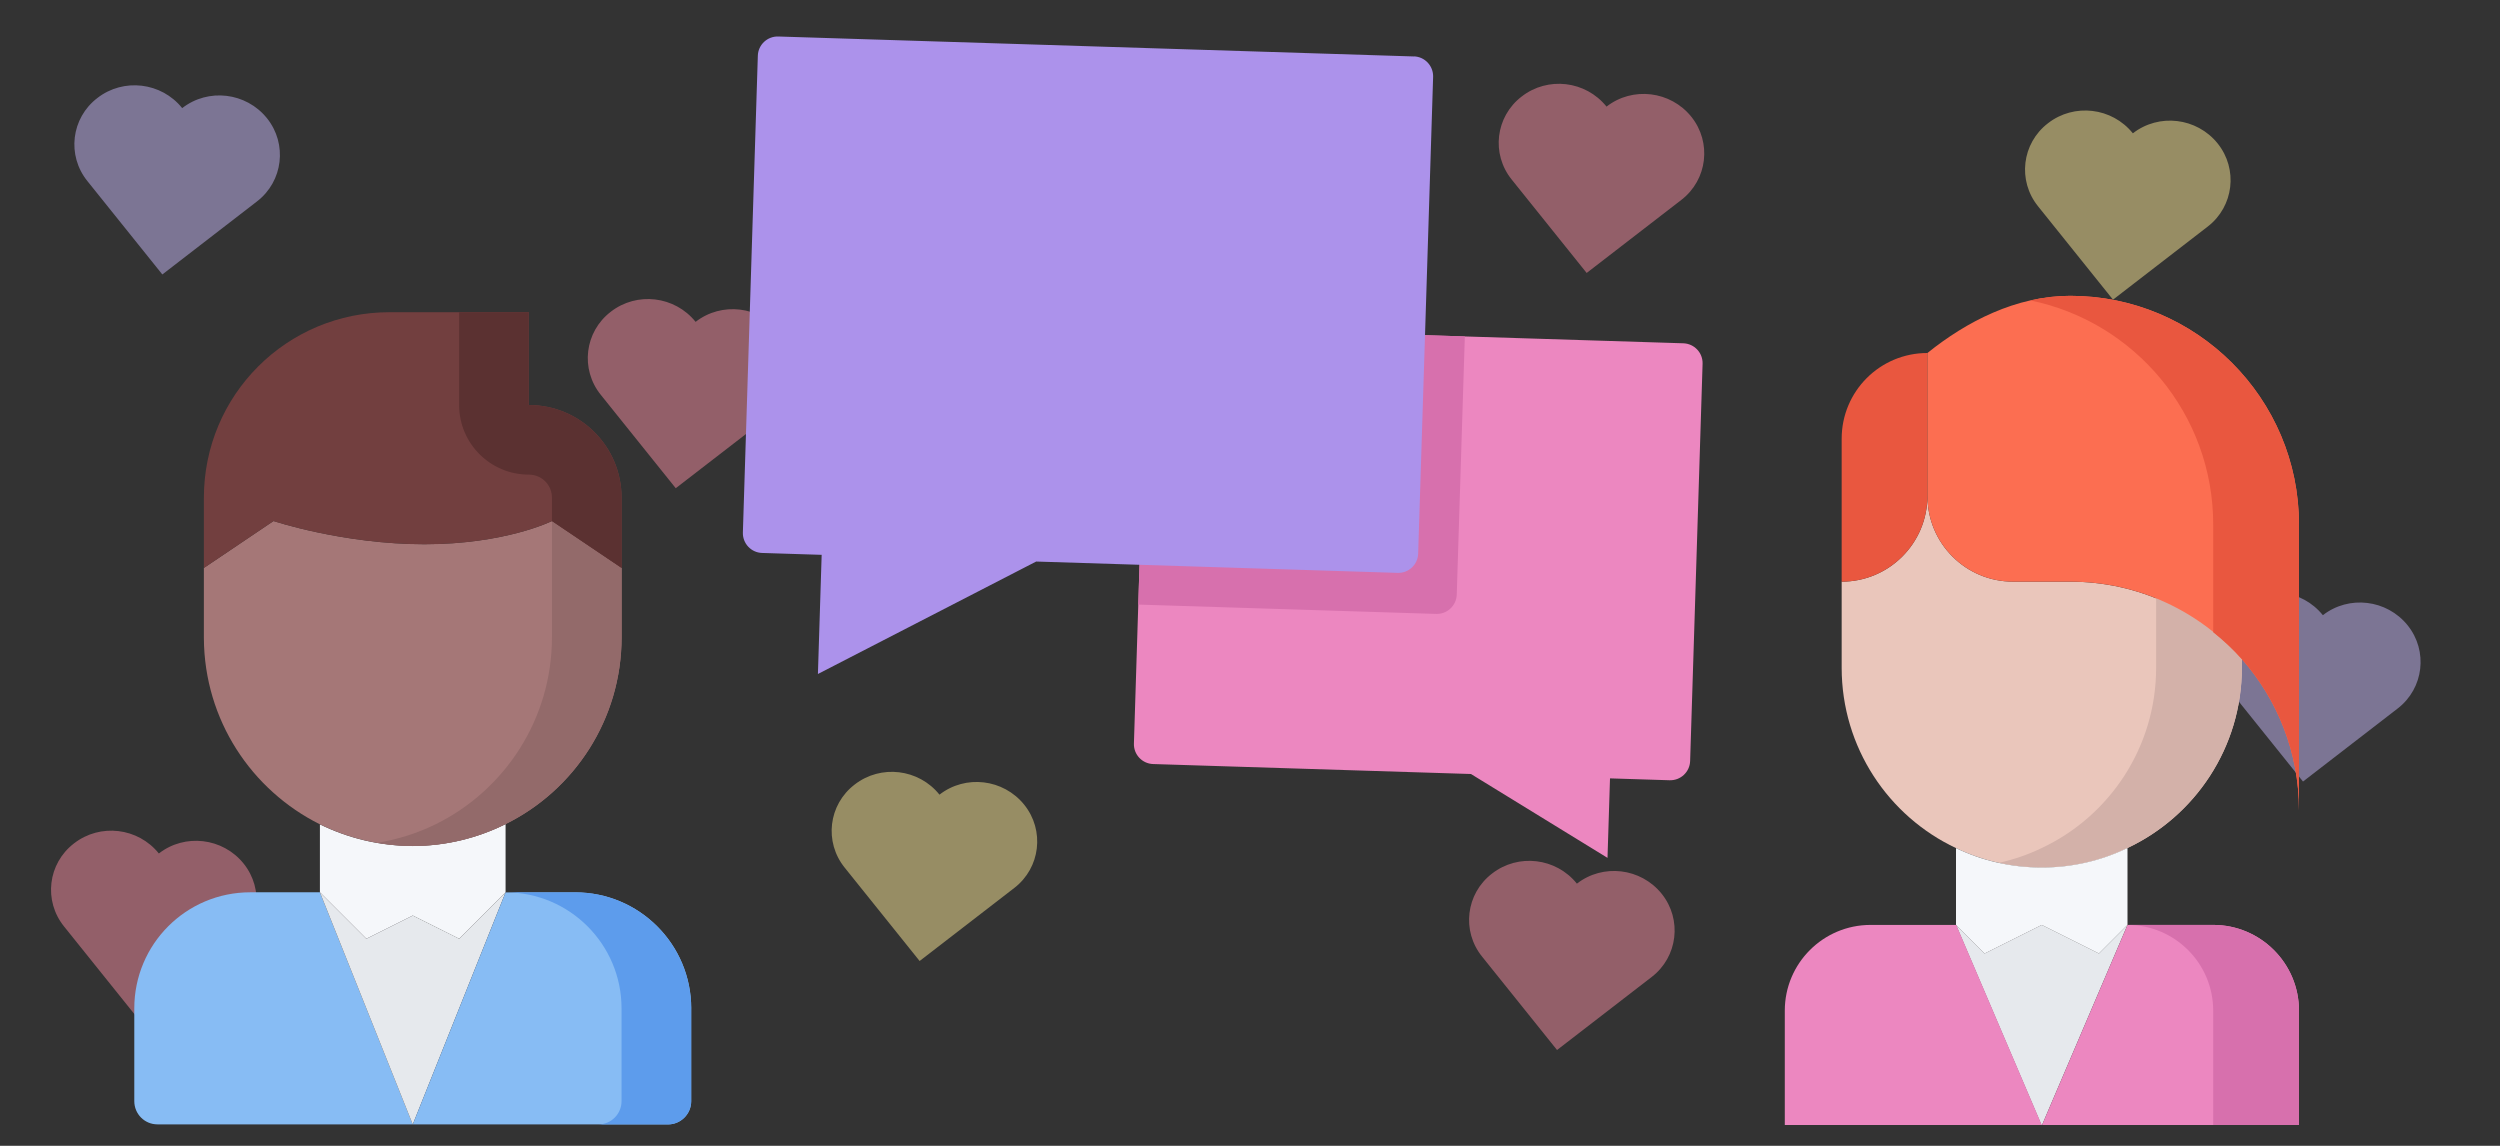 <?xml version="1.0" encoding="UTF-8"?>
<svg xmlns="http://www.w3.org/2000/svg" id="course_icons" data-name="course icons" viewBox="0 0 600 275">
  <rect x="0" y="0" width="600" height="275" fill="#333333" stroke="none"/>
  <defs>
    <style>
      .cls-1 {
        fill: #e9573f;
      }

      .cls-2 {
        fill: #e6e9ed;
      }

      .cls-3 {
        fill: #eac6bb;
      }

      .cls-4 {
        fill: #f78da2;
      }

      .cls-5 {
        fill: #f5f7fa;
      }

      .cls-6 {
        fill: #ec87c0;
      }

      .cls-7 {
        fill: #ffeb97;
      }

      .cls-8 {
        fill: #fc6e51;
      }

      .cls-9 {
        fill: #936a6a;
      }

      .cls-10 {
        fill: #a57777;
      }

      .cls-11 {
        fill: #ac92eb;
      }

      .cls-12 {
        fill: #d3b1a9;
      }

      .cls-13 {
        fill: #c8b9f9;
      }

      .cls-14 {
        fill: #d770ad;
      }

      .cls-15 {
        fill: #723f3f;
      }

      .cls-16 {
        fill: #87bcf4;
      }

      .cls-17 {
        fill: #5b3131;
      }

      .cls-18 {
        fill: #5d9cec;
      }

      .cls-19 {
        opacity: .49;
      }
    </style>
  </defs>
  <g class="cls-19">
    <path class="cls-4" d="M385.56,25.58c-4.99-6.21-14.08-7.29-20.35-2.42-6.3,4.82-7.37,13.8-2.38,19.96l17.97,22.39,22.73-17.54c6.26-4.82,7.33-13.8,2.38-19.96-5-6.21-14.09-7.29-20.35-2.42Z"></path>
    <path class="cls-13" d="M557.48,147.64c-4.99-6.21-14.08-7.29-20.35-2.42-6.3,4.82-7.37,13.8-2.38,19.96l17.97,22.39,22.73-17.54c6.26-4.82,7.33-13.8,2.38-19.96-5-6.21-14.09-7.29-20.35-2.42Z"></path>
    <path class="cls-7" d="M225.47,190.71c-4.99-6.21-14.08-7.29-20.35-2.42-6.3,4.82-7.37,13.8-2.38,19.96l17.97,22.39,22.73-17.54c6.26-4.82,7.33-13.8,2.38-19.96-5-6.21-14.09-7.29-20.35-2.42Z"></path>
    <path class="cls-4" d="M38.12,204.83c-4.99-6.21-14.08-7.29-20.35-2.42-6.3,4.82-7.37,13.8-2.38,19.96l17.97,22.39,22.73-17.54c6.26-4.82,7.33-13.8,2.38-19.96-5-6.21-14.09-7.29-20.35-2.42Z"></path>
    <path class="cls-4" d="M166.94,77.24c-4.99-6.21-14.08-7.29-20.35-2.42-6.3,4.82-7.37,13.8-2.38,19.96l17.97,22.39,22.73-17.54c6.26-4.82,7.33-13.8,2.38-19.96-5-6.21-14.09-7.29-20.35-2.42Z"></path>
    <path class="cls-13" d="M43.72,25.94c-4.99-6.21-14.08-7.29-20.35-2.42-6.3,4.82-7.37,13.8-2.38,19.96l17.97,22.39,22.73-17.54c6.26-4.82,7.33-13.8,2.38-19.96-5-6.21-14.09-7.29-20.35-2.42Z"></path>
    <path class="cls-7" d="M511.88,31.99c-4.99-6.21-14.08-7.29-20.35-2.42-6.3,4.82-7.37,13.8-2.38,19.96l17.97,22.39,22.73-17.54c6.26-4.82,7.33-13.8,2.38-19.96-5-6.21-14.09-7.29-20.35-2.42Z"></path>
    <path class="cls-4" d="M378.45,212.07c-4.99-6.21-14.08-7.29-20.35-2.42-6.3,4.82-7.37,13.8-2.38,19.96l17.97,22.39,22.73-17.54c6.26-4.82,7.33-13.8,2.38-19.96-5-6.21-14.09-7.29-20.35-2.42Z"></path>
  </g>
  <g>
    <path class="cls-3" d="M496.88,139.6c16.4,0,31.07,7.2,41.16,18.59v2.06c0,19.14-11.26,35.67-27.51,43.29-6.24,3.01-13.17,4.66-20.51,4.66s-14.34-1.65-20.58-4.66c-16.19-7.61-27.44-24.15-27.44-43.29v-20.65c11.32,0,20.58-9.19,20.58-20.58,0,11.39,9.19,20.58,20.58,20.58,0,0,13.72,0,13.72,0Z"></path>
    <path class="cls-12" d="M517.47,122.17v38.09c0,19.14-11.25,35.67-27.51,43.29-3.24,1.56-6.67,2.74-10.24,3.53,3.33,.73,6.78,1.13,10.32,1.13,7.34,0,14.27-1.65,20.51-4.66,16.25-7.61,27.51-24.15,27.51-43.29v-21.49c-8.55-11.14-14.65-15.63-20.59-16.6Z"></path>
    <path class="cls-1" d="M462.58,84.72v34.3c0,11.39-9.26,20.58-20.58,20.58v-34.3c0-11.39,9.19-20.58,20.58-20.58Z"></path>
    <polygon class="cls-2" points="510.6 221.98 490.09 270 489.95 270 469.44 221.98 476.3 228.84 490.02 221.98 503.74 228.84 510.6 221.98"></polygon>
    <path class="cls-5" d="M490.02,208.2c7.34,0,14.27-1.65,20.51-4.66l.07,.07v18.38l-6.86,6.86-13.72-6.86-13.72,6.86-6.86-6.86v-18.45c6.24,3.02,13.24,4.66,20.58,4.66Z"></path>
    <path class="cls-8" d="M551.76,125.88v68.6c0-13.93-5.21-26.62-13.72-36.29-10.09-11.4-24.76-18.59-41.16-18.59h-13.72c-11.39,0-20.58-9.19-20.58-20.58v-34.3c9.39-7.55,21.27-13.72,34.3-13.72,30.25,0,54.88,24.56,54.88,54.88Z"></path>
    <path class="cls-1" d="M496.88,71c-3.29,0-6.5,.39-9.61,1.1,25.01,5.09,43.9,27.23,43.9,53.78v25.85c2.45,1.97,4.78,4.1,6.87,6.46,8.51,9.67,13.72,22.36,13.72,36.29V125.88c0-30.32-24.63-54.88-54.88-54.88Z"></path>
    <path class="cls-6" d="M551.76,242.56v27.44h-61.67l20.51-48.02h20.58c11.32,0,20.58,9.19,20.58,20.58Z"></path>
    <path class="cls-14" d="M531.18,221.98h-20.58c11.31,0,20.57,9.2,20.57,20.58v27.44h20.59v-27.44c0-11.39-9.26-20.58-20.58-20.58Z"></path>
    <path class="cls-6" d="M428.35,242.56v27.44h61.67l-20.51-48.02h-20.58c-11.33,0-20.58,9.19-20.58,20.58Z"></path>
  </g>
  <g>
    <path class="cls-5" d="M121.34,197.85v16.31l-11.14,11.14-11.14-5.57-11.14,5.57-11.14-11.14v-16.31c6.74,3.29,14.26,5.18,22.22,5.18s15.53-1.89,22.28-5.23l.06,.05Z"></path>
    <path class="cls-16" d="M76.78,214.16l22.28,55.69H37.8c-3.12,0-5.57-2.51-5.57-5.57v-22.28c0-15.37,12.42-27.85,27.85-27.85h16.71Z"></path>
    <polygon class="cls-2" points="110.2 225.3 121.34 214.16 99.06 269.86 76.78 214.16 87.92 225.3 99.06 219.73 110.2 225.3"></polygon>
    <path class="cls-16" d="M165.89,242.01v22.28c0,3.06-2.51,5.57-5.57,5.57h-61.26l22.28-55.69h16.71c15.37,0,27.85,12.48,27.85,27.85Z"></path>
    <path class="cls-18" d="M138.04,214.16h-16.71c15.37,0,27.84,12.48,27.84,27.85v22.28c0,3.06-2.5,5.57-5.57,5.57h16.72c3.06,0,5.57-2.51,5.57-5.57v-22.28c0-15.37-12.48-27.85-27.85-27.85Z"></path>
    <path class="cls-10" d="M149.18,136.31v16.59c0,19.72-11.36,36.76-27.9,44.89-6.74,3.34-14.26,5.23-22.28,5.23s-15.48-1.89-22.22-5.18c-16.43-8.19-27.74-25.06-27.85-44.67v-16.87l16.71-11.26s16.71,5.57,36.2,5.57,30.63-5.57,30.63-5.57l16.71,11.26Z"></path>
    <path class="cls-9" d="M132.48,125.06h-.01v27.85c0,19.72-11.36,36.76-27.9,44.9-4.33,2.15-9.01,3.61-13.91,4.45,2.73,.46,5.5,.79,8.35,.79,8.01,0,15.53-1.89,22.28-5.23,16.54-8.13,27.9-25.18,27.9-44.89v-16.59l-16.71-11.26Z"></path>
    <path class="cls-15" d="M65.64,125.06l-16.71,11.26v-16.83c0-24.67,19.88-44.56,44.56-44.56h33.42v22.28c12.31,0,22.28,9.91,22.28,22.28v16.83l-16.71-11.26s-11.19,5.57-30.63,5.57-36.2-5.57-36.2-5.57Z"></path>
    <path class="cls-17" d="M149.18,136.31v-16.83c0-12.36-9.97-22.28-22.28-22.28v-22.28h-16.71v22.28c0,9.23,7.49,16.71,16.71,16.71,3.12,0,5.57,2.44,5.57,5.57v5.57l16.71,11.26Z"></path>
  </g>
  <g id="love_talk" data-name="love talk">
    <g id="money_talk" data-name="money talk">
      <path class="cls-6" d="M403.99,82.39l-123.94-3.89c-2.64-.08-4.84,1.98-4.92,4.61l-2.99,95.35c-.08,2.64,1.99,4.83,4.62,4.91l76.27,2.39,32.77,20.13,.6-19.08,14.3,.45c2.64,.08,4.84-1.97,4.93-4.61l2.99-95.35c.08-2.63-1.99-4.83-4.63-4.91Z"></path>
      <path class="cls-14" d="M280.05,78.5c-2.64-.08-4.84,1.98-4.92,4.61l-1.95,61.99,71.51,2.24c2.64,.08,4.84-1.99,4.93-4.63l1.94-61.97-71.51-2.24Z"></path>
      <path class="cls-11" d="M339.35,13.55l-152.56-4.79c-2.64-.08-4.83,1.99-4.91,4.62l-3.59,114.42c-.08,2.63,1.98,4.83,4.61,4.91l14.3,.45-.9,28.6,52.38-26.99,86.77,2.72c2.63,.08,4.83-1.99,4.91-4.61l3.59-114.43c.08-2.63-1.99-4.84-4.61-4.92Z"></path>
    </g>
  </g>
</svg>

